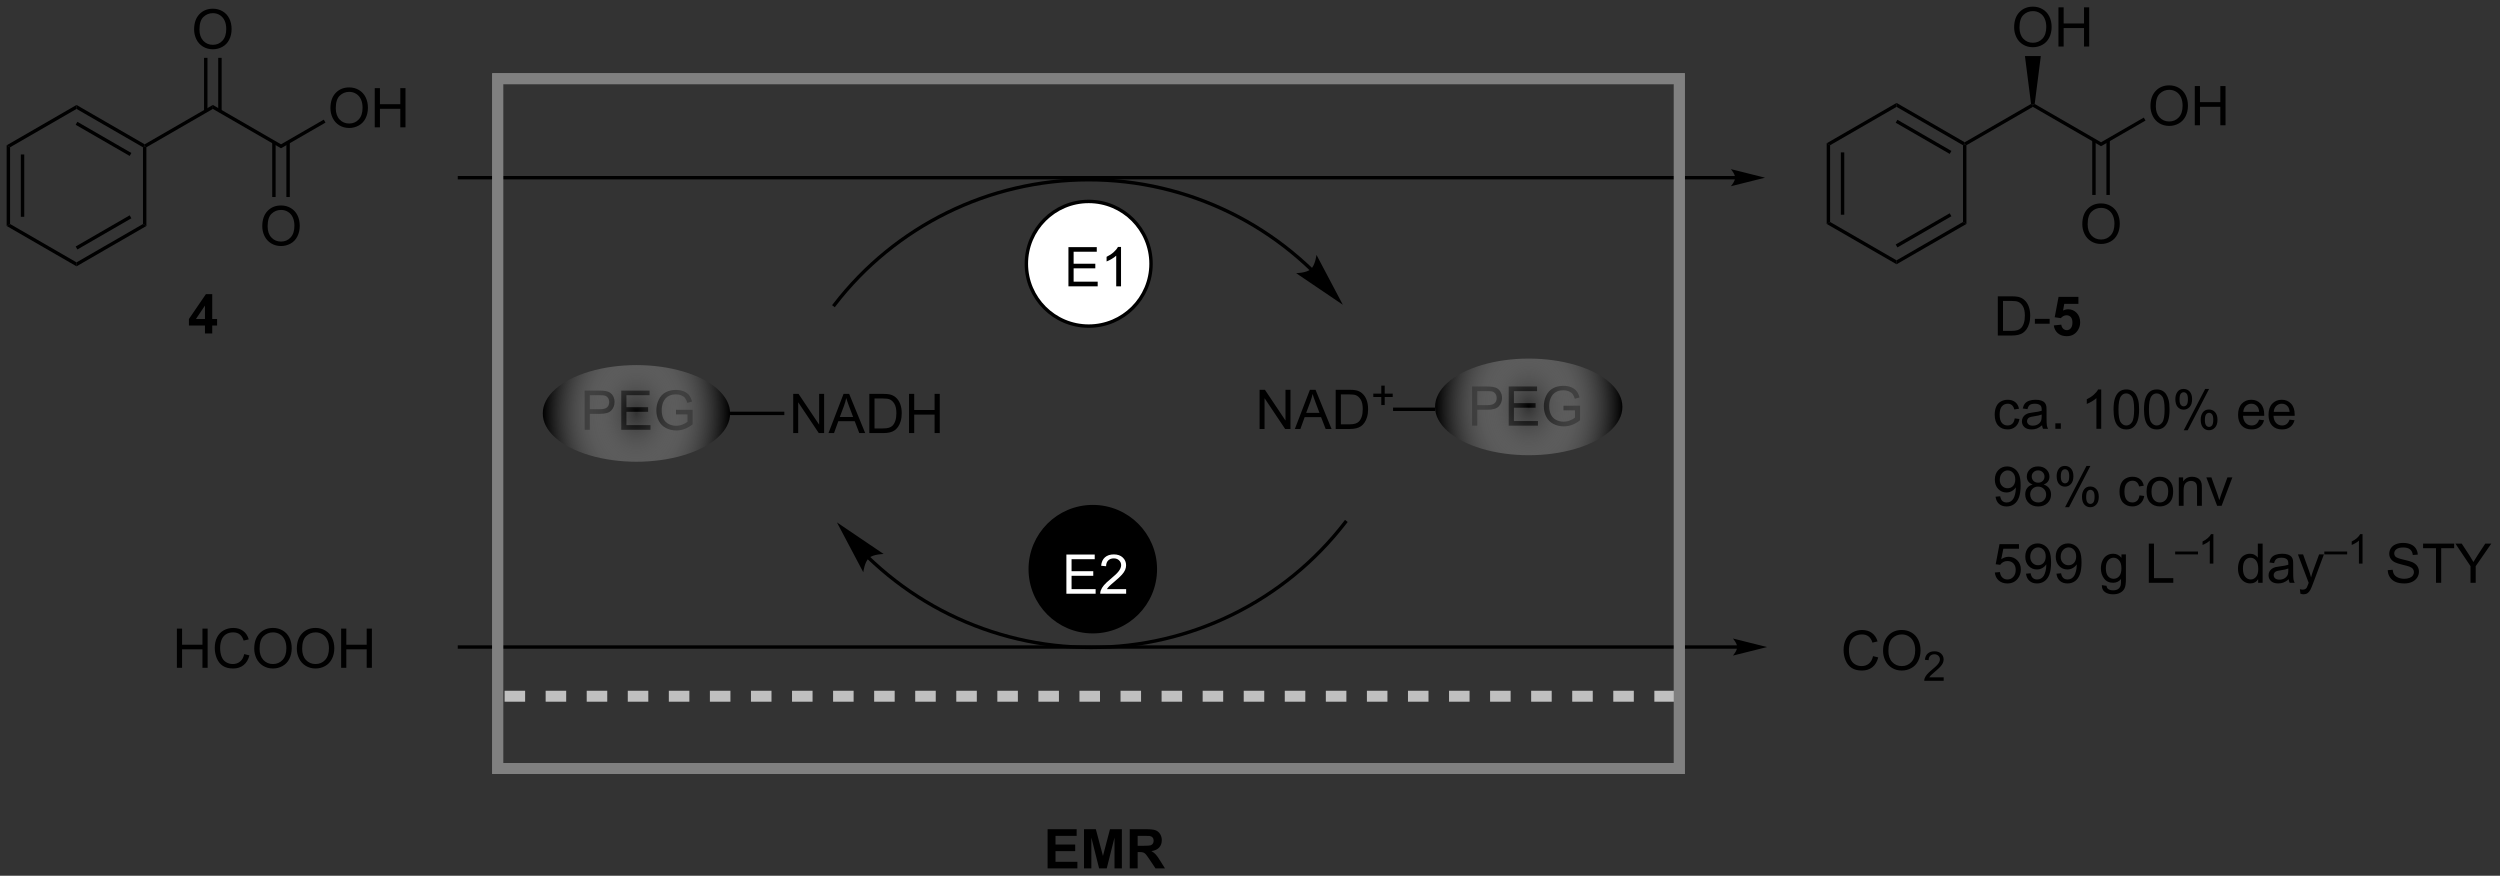 <?xml version="1.0" encoding="UTF-8"?>
<!DOCTYPE svg PUBLIC '-//W3C//DTD SVG 1.0//EN'
          'http://www.w3.org/TR/2001/REC-SVG-20010904/DTD/svg10.dtd'>
<svg stroke-dasharray="none" shape-rendering="auto" xmlns="http://www.w3.org/2000/svg" font-family="'Dialog'" text-rendering="auto" width="1002" fill-opacity="1" color-interpolation="auto" color-rendering="auto" preserveAspectRatio="xMidYMid meet" font-size="12px" viewBox="0 0 1002 351" fill="black" xmlns:xlink="http://www.w3.org/1999/xlink" stroke="black" image-rendering="auto" stroke-miterlimit="10" stroke-linecap="square" stroke-linejoin="miter" font-style="normal" stroke-width="1" height="351" stroke-dashoffset="0" font-weight="normal" stroke-opacity="1"
><rect x="0" y="0" width="1002" height="351" fill="#333333" stroke="none"/><!--Generated by the Batik Graphics2D SVG Generator--><defs id="genericDefs"
  /><g
  ><defs id="defs1"
    ><radialGradient transform="matrix(1.0 0.0 0.0 0.39 0.0 27.437)" gradientUnits="userSpaceOnUse" r="13.784" cx="137.608" id="gradient1" cy="45" color-interpolation="sRGB" fx="137.608" fy="45" spreadMethod="pad"
      ><stop stop-opacity="0" stop-color="rgb(255,255,255)" offset="0%"
        /><stop stop-color="black" offset="100%"
      /></radialGradient
      ><radialGradient transform="matrix(1.0 0.0 0.0 0.39 0.0 27.437)" gradientUnits="userSpaceOnUse" r="13.784" cx="137.608" id="gradient2" cy="45" color-interpolation="sRGB" fx="137.608" fy="45" spreadMethod="pad"
      ><stop stop-opacity="0" stop-color="rgb(255,255,255)" offset="0%"
        /><stop stop-color="black" offset="100%"
      /></radialGradient
      ><clipPath clipPathUnits="userSpaceOnUse" id="clipPath1"
      ><path d="M0.646 1.611 L376.083 1.611 L376.083 133.127 L0.646 133.127 L0.646 1.611 Z"
      /></clipPath
      ><clipPath clipPathUnits="userSpaceOnUse" id="clipPath2"
      ><path d="M28.158 36.612 L28.158 164.472 L393.157 164.472 L393.157 36.612 Z"
      /></clipPath
      ><clipPath clipPathUnits="userSpaceOnUse" id="clipPath3"
      ><path d="M0.646 1.611 L0.646 133.127 L376.083 133.127 L376.083 1.611 Z"
      /></clipPath
      ><clipPath clipPathUnits="userSpaceOnUse" id="clipPath4"
      ><path d="M-87.41 -0.503 L-87.41 97.35 L280.27 97.35 L280.27 -0.503 Z"
      /></clipPath
      ><clipPath clipPathUnits="userSpaceOnUse" id="clipPath5"
      ><path d="M43.931 -1.232 L43.931 96.621 L411.611 96.621 L411.611 -1.232 Z"
      /></clipPath
    ></defs
    ><g transform="scale(2.667,2.667) translate(-0.646,-1.611) matrix(1.029,0,0,1.029,-28.318,-36.048)"
    ><path d="M187.834 128.915 C182.786 128.915 178.694 124.823 178.694 119.775 C178.694 114.728 182.786 110.636 187.834 110.636 C192.882 110.636 196.974 114.728 196.974 119.775 C196.974 124.823 192.882 128.915 187.834 128.915" stroke="none" clip-path="url(#clipPath2)"
    /></g
    ><g stroke-width="0.5" transform="matrix(2.743,0,0,2.743,-77.236,-100.425)" stroke-linejoin="round" stroke-linecap="round"
    ><path fill="none" d="M187.834 128.915 C182.786 128.915 178.694 124.823 178.694 119.775 C178.694 114.728 182.786 110.636 187.834 110.636 C192.882 110.636 196.974 114.728 196.974 119.775 C196.974 124.823 192.882 128.915 187.834 128.915" clip-path="url(#clipPath2)"
    /></g
    ><g transform="matrix(2.743,0,0,2.743,-77.236,-100.425)"
    ><path d="M29.13 57.843 L29.63 58.131 L29.63 69.343 L29.13 69.631 ZM31.2 59.182 L31.2 68.292 L31.7 68.292 L31.7 59.182 Z" stroke="none" clip-path="url(#clipPath2)"
    /></g
    ><g transform="matrix(2.743,0,0,2.743,-77.236,-100.425)"
    ><path d="M29.13 69.631 L29.63 69.343 L39.34 74.948 L39.34 75.526 Z" stroke="none" clip-path="url(#clipPath2)"
    /></g
    ><g transform="matrix(2.743,0,0,2.743,-77.236,-100.425)"
    ><path d="M39.34 75.526 L39.34 74.948 L49.049 69.343 L49.549 69.631 ZM39.465 73.063 L47.354 68.508 L47.104 68.075 L39.215 72.63 Z" stroke="none" clip-path="url(#clipPath2)"
    /></g
    ><g transform="matrix(2.743,0,0,2.743,-77.236,-100.425)"
    ><path d="M49.549 69.631 L49.049 69.343 L49.049 58.131 L49.299 57.987 L49.549 58.131 Z" stroke="none" clip-path="url(#clipPath2)"
    /></g
    ><g transform="matrix(2.743,0,0,2.743,-77.236,-100.425)"
    ><path d="M49.299 57.698 L49.299 57.987 L49.049 58.131 L39.34 52.526 L39.34 51.948 ZM47.354 58.966 L39.465 54.411 L39.215 54.844 L47.104 59.399 Z" stroke="none" clip-path="url(#clipPath2)"
    /></g
    ><g transform="matrix(2.743,0,0,2.743,-77.236,-100.425)"
    ><path d="M39.34 51.948 L39.34 52.526 L29.63 58.131 L29.13 57.843 Z" stroke="none" clip-path="url(#clipPath2)"
    /></g
    ><g transform="matrix(2.743,0,0,2.743,-77.236,-100.425)"
    ><path d="M49.549 58.131 L49.299 57.987 L49.299 57.698 L59.258 51.948 L59.258 52.526 Z" stroke="none" clip-path="url(#clipPath2)"
    /></g
    ><g transform="matrix(2.743,0,0,2.743,-77.236,-100.425)"
    ><path d="M56.521 40.923 Q56.521 39.496 57.287 38.691 Q58.052 37.884 59.263 37.884 Q60.055 37.884 60.69 38.264 Q61.328 38.642 61.662 39.319 Q61.998 39.996 61.998 40.855 Q61.998 41.728 61.646 42.415 Q61.295 43.103 60.649 43.457 Q60.005 43.811 59.258 43.811 Q58.451 43.811 57.813 43.42 Q57.177 43.027 56.849 42.353 Q56.521 41.675 56.521 40.923 ZM57.302 40.933 Q57.302 41.97 57.857 42.566 Q58.414 43.16 59.255 43.16 Q60.11 43.16 60.662 42.558 Q61.216 41.957 61.216 40.853 Q61.216 40.152 60.98 39.631 Q60.742 39.11 60.287 38.824 Q59.834 38.535 59.266 38.535 Q58.461 38.535 57.88 39.09 Q57.302 39.642 57.302 40.933 Z" stroke="none" clip-path="url(#clipPath2)"
    /></g
    ><g transform="matrix(2.743,0,0,2.743,-77.236,-100.425)"
    ><path d="M60.543 52.834 L60.543 45.064 L60.043 45.064 L60.043 52.834 ZM58.473 52.834 L58.473 45.064 L57.973 45.064 L57.973 52.834 Z" stroke="none" clip-path="url(#clipPath2)"
    /></g
    ><g transform="matrix(2.743,0,0,2.743,-77.236,-100.425)"
    ><path d="M59.258 52.526 L59.258 51.948 L69.217 57.698 L69.217 58.276 Z" stroke="none" clip-path="url(#clipPath2)"
    /></g
    ><g transform="matrix(2.743,0,0,2.743,-77.236,-100.425)"
    ><path d="M66.48 69.673 Q66.48 68.246 67.246 67.441 Q68.012 66.634 69.223 66.634 Q70.014 66.634 70.65 67.014 Q71.288 67.392 71.621 68.069 Q71.957 68.746 71.957 69.605 Q71.957 70.478 71.605 71.165 Q71.254 71.853 70.608 72.207 Q69.965 72.561 69.217 72.561 Q68.41 72.561 67.772 72.17 Q67.137 71.777 66.808 71.103 Q66.48 70.425 66.48 69.673 ZM67.262 69.683 Q67.262 70.72 67.816 71.316 Q68.374 71.91 69.215 71.91 Q70.069 71.91 70.621 71.308 Q71.176 70.707 71.176 69.603 Q71.176 68.902 70.939 68.381 Q70.702 67.86 70.246 67.574 Q69.793 67.285 69.225 67.285 Q68.421 67.285 67.84 67.84 Q67.262 68.392 67.262 69.683 Z" stroke="none" clip-path="url(#clipPath2)"
    /></g
    ><g transform="matrix(2.743,0,0,2.743,-77.236,-100.425)"
    ><path d="M67.932 57.389 L67.932 65.398 L68.432 65.398 L68.432 57.389 ZM70.002 57.389 L70.002 65.398 L70.502 65.398 L70.502 57.389 Z" stroke="none" clip-path="url(#clipPath2)"
    /></g
    ><g transform="matrix(2.743,0,0,2.743,-77.236,-100.425)"
    ><path d="M76.44 52.423 Q76.44 50.996 77.205 50.191 Q77.971 49.384 79.182 49.384 Q79.974 49.384 80.609 49.764 Q81.247 50.142 81.58 50.819 Q81.916 51.496 81.916 52.355 Q81.916 53.228 81.565 53.915 Q81.213 54.603 80.567 54.957 Q79.924 55.311 79.177 55.311 Q78.369 55.311 77.731 54.92 Q77.096 54.527 76.768 53.853 Q76.44 53.175 76.44 52.423 ZM77.221 52.433 Q77.221 53.47 77.776 54.066 Q78.333 54.66 79.174 54.66 Q80.028 54.66 80.58 54.058 Q81.135 53.457 81.135 52.353 Q81.135 51.652 80.898 51.131 Q80.661 50.61 80.205 50.324 Q79.752 50.035 79.184 50.035 Q78.38 50.035 77.799 50.59 Q77.221 51.142 77.221 52.433 ZM82.915 55.212 L82.915 49.485 L83.673 49.485 L83.673 51.837 L86.649 51.837 L86.649 49.485 L87.407 49.485 L87.407 55.212 L86.649 55.212 L86.649 52.511 L83.673 52.511 L83.673 55.212 L82.915 55.212 Z" stroke="none" clip-path="url(#clipPath2)"
    /></g
    ><g transform="matrix(2.743,0,0,2.743,-77.236,-100.425)"
    ><path d="M69.217 58.276 L69.217 57.698 L75.465 54.092 L75.715 54.525 Z" stroke="none" clip-path="url(#clipPath2)"
    /></g
    ><g transform="matrix(2.743,0,0,2.743,-77.236,-100.425)"
    ><path d="M295.068 57.543 L295.568 57.832 L295.568 69.043 L295.068 69.332 ZM297.138 58.883 L297.138 67.992 L297.638 67.992 L297.638 58.883 Z" stroke="none" clip-path="url(#clipPath2)"
    /></g
    ><g transform="matrix(2.743,0,0,2.743,-77.236,-100.425)"
    ><path d="M295.068 69.332 L295.568 69.043 L305.277 74.649 L305.277 75.226 Z" stroke="none" clip-path="url(#clipPath2)"
    /></g
    ><g transform="matrix(2.743,0,0,2.743,-77.236,-100.425)"
    ><path d="M305.277 75.226 L305.277 74.649 L314.987 69.043 L315.487 69.332 ZM305.402 72.764 L313.292 68.209 L313.042 67.776 L305.152 72.331 Z" stroke="none" clip-path="url(#clipPath2)"
    /></g
    ><g transform="matrix(2.743,0,0,2.743,-77.236,-100.425)"
    ><path d="M315.487 69.332 L314.987 69.043 L314.987 57.832 L315.237 57.688 L315.487 57.832 Z" stroke="none" clip-path="url(#clipPath2)"
    /></g
    ><g transform="matrix(2.743,0,0,2.743,-77.236,-100.425)"
    ><path d="M315.237 57.399 L315.237 57.688 L314.987 57.832 L305.277 52.226 L305.277 51.649 ZM313.292 58.666 L305.402 54.111 L305.152 54.544 L313.042 59.099 Z" stroke="none" clip-path="url(#clipPath2)"
    /></g
    ><g transform="matrix(2.743,0,0,2.743,-77.236,-100.425)"
    ><path d="M305.277 51.649 L305.277 52.226 L295.568 57.832 L295.068 57.543 Z" stroke="none" clip-path="url(#clipPath2)"
    /></g
    ><g transform="matrix(2.743,0,0,2.743,-77.236,-100.425)"
    ><path d="M315.487 57.832 L315.237 57.688 L315.237 57.399 L324.929 51.803 L325.196 51.938 L325.196 52.226 Z" stroke="none" clip-path="url(#clipPath2)"
    /></g
    ><g transform="matrix(2.743,0,0,2.743,-77.236,-100.425)"
    ><path d="M322.459 40.623 Q322.459 39.196 323.224 38.392 Q323.99 37.584 325.201 37.584 Q325.993 37.584 326.628 37.965 Q327.266 38.342 327.599 39.019 Q327.935 39.696 327.935 40.556 Q327.935 41.428 327.584 42.116 Q327.232 42.803 326.587 43.157 Q325.943 43.511 325.196 43.511 Q324.389 43.511 323.751 43.121 Q323.115 42.728 322.787 42.053 Q322.459 41.376 322.459 40.623 ZM323.24 40.634 Q323.24 41.67 323.795 42.267 Q324.352 42.86 325.193 42.86 Q326.048 42.86 326.599 42.259 Q327.154 41.657 327.154 40.553 Q327.154 39.853 326.917 39.332 Q326.68 38.811 326.224 38.525 Q325.771 38.235 325.204 38.235 Q324.399 38.235 323.818 38.79 Q323.24 39.342 323.24 40.634 ZM328.934 43.413 L328.934 37.686 L329.692 37.686 L329.692 40.038 L332.668 40.038 L332.668 37.686 L333.426 37.686 L333.426 43.413 L332.668 43.413 L332.668 40.712 L329.692 40.712 L329.692 43.413 L328.934 43.413 Z" stroke="none" clip-path="url(#clipPath2)"
    /></g
    ><g transform="matrix(2.743,0,0,2.743,-77.236,-100.425)"
    ><path d="M325.463 51.803 L325.196 51.938 L324.929 51.803 L324.036 44.804 L326.356 44.804 Z" stroke="none" clip-path="url(#clipPath2)"
    /></g
    ><g transform="matrix(2.743,0,0,2.743,-77.236,-100.425)"
    ><path d="M325.196 52.226 L325.196 51.938 L325.463 51.803 L335.155 57.399 L335.155 57.976 Z" stroke="none" clip-path="url(#clipPath2)"
    /></g
    ><g transform="matrix(2.743,0,0,2.743,-77.236,-100.425)"
    ><path d="M332.418 69.373 Q332.418 67.946 333.184 67.142 Q333.95 66.334 335.16 66.334 Q335.952 66.334 336.587 66.715 Q337.226 67.092 337.559 67.769 Q337.895 68.446 337.895 69.306 Q337.895 70.178 337.543 70.866 Q337.192 71.553 336.546 71.907 Q335.903 72.261 335.155 72.261 Q334.348 72.261 333.71 71.871 Q333.075 71.478 332.746 70.803 Q332.418 70.126 332.418 69.373 ZM333.2 69.384 Q333.2 70.42 333.754 71.017 Q334.312 71.61 335.153 71.61 Q336.007 71.61 336.559 71.009 Q337.114 70.407 337.114 69.303 Q337.114 68.603 336.877 68.082 Q336.64 67.561 336.184 67.275 Q335.731 66.985 335.163 66.985 Q334.358 66.985 333.778 67.54 Q333.2 68.092 333.2 69.384 Z" stroke="none" clip-path="url(#clipPath2)"
    /></g
    ><g transform="matrix(2.743,0,0,2.743,-77.236,-100.425)"
    ><path d="M333.87 57.09 L333.87 65.098 L334.37 65.098 L334.37 57.09 ZM335.94 57.09 L335.94 65.098 L336.44 65.098 L336.44 57.09 Z" stroke="none" clip-path="url(#clipPath2)"
    /></g
    ><g transform="matrix(2.743,0,0,2.743,-77.236,-100.425)"
    ><path d="M342.377 52.123 Q342.377 50.696 343.143 49.892 Q343.909 49.084 345.12 49.084 Q345.911 49.084 346.547 49.465 Q347.185 49.842 347.518 50.519 Q347.854 51.196 347.854 52.056 Q347.854 52.928 347.502 53.616 Q347.151 54.303 346.505 54.657 Q345.862 55.011 345.115 55.011 Q344.307 55.011 343.669 54.621 Q343.034 54.228 342.706 53.553 Q342.377 52.876 342.377 52.123 ZM343.159 52.134 Q343.159 53.17 343.714 53.767 Q344.271 54.36 345.112 54.36 Q345.966 54.36 346.518 53.759 Q347.073 53.157 347.073 52.053 Q347.073 51.353 346.836 50.832 Q346.599 50.311 346.143 50.025 Q345.69 49.735 345.122 49.735 Q344.318 49.735 343.737 50.29 Q343.159 50.842 343.159 52.134 ZM348.853 54.913 L348.853 49.186 L349.611 49.186 L349.611 51.538 L352.587 51.538 L352.587 49.186 L353.345 49.186 L353.345 54.913 L352.587 54.913 L352.587 52.212 L349.611 52.212 L349.611 54.913 L348.853 54.913 Z" stroke="none" clip-path="url(#clipPath2)"
    /></g
    ><g transform="matrix(2.743,0,0,2.743,-77.236,-100.425)"
    ><path d="M335.155 57.976 L335.155 57.399 L341.402 53.792 L341.652 54.225 Z" stroke="none" clip-path="url(#clipPath2)"
    /></g
    ><g transform="matrix(2.743,0,0,2.743,-77.236,-100.425)"
    ><path d="M281.688 62.325 L95.295 62.325 L95.045 62.325 L95.045 62.825 L95.295 62.825 L281.688 62.825 L281.938 62.825 L281.938 62.325 L281.688 62.325 ZM286.063 62.575 L281.063 61.325 C281.063 61.325 281.688 62.028 281.688 62.575 C281.688 63.122 281.063 63.825 281.063 63.825 Z" stroke="none" clip-path="url(#clipPath2)"
    /></g
    ><g transform="matrix(2.743,0,0,2.743,-77.236,-100.425)"
    ><path d="M113.581 99.411 L113.581 93.684 L115.743 93.684 Q116.313 93.684 116.613 93.739 Q117.034 93.809 117.318 94.007 Q117.605 94.203 117.779 94.559 Q117.954 94.913 117.954 95.341 Q117.954 96.07 117.488 96.578 Q117.024 97.083 115.808 97.083 L114.339 97.083 L114.339 99.411 L113.581 99.411 ZM114.339 96.406 L115.821 96.406 Q116.555 96.406 116.863 96.132 Q117.172 95.859 117.172 95.364 Q117.172 95.005 116.99 94.749 Q116.808 94.492 116.511 94.411 Q116.321 94.359 115.805 94.359 L114.339 94.359 L114.339 96.406 ZM118.933 99.411 L118.933 93.684 L123.074 93.684 L123.074 94.359 L119.691 94.359 L119.691 96.114 L122.86 96.114 L122.86 96.786 L119.691 96.786 L119.691 98.734 L123.206 98.734 L123.206 99.411 L118.933 99.411 ZM126.933 97.163 L126.933 96.492 L129.36 96.489 L129.36 98.614 Q128.8 99.059 128.206 99.286 Q127.613 99.51 126.988 99.51 Q126.144 99.51 125.454 99.148 Q124.766 98.786 124.415 98.104 Q124.063 97.419 124.063 96.575 Q124.063 95.739 124.412 95.015 Q124.761 94.288 125.417 93.937 Q126.074 93.585 126.93 93.585 Q127.55 93.585 128.053 93.788 Q128.555 93.989 128.839 94.348 Q129.126 94.708 129.274 95.286 L128.589 95.473 Q128.462 95.036 128.269 94.786 Q128.079 94.536 127.722 94.385 Q127.368 94.234 126.933 94.234 Q126.415 94.234 126.034 94.393 Q125.657 94.552 125.422 94.809 Q125.191 95.067 125.063 95.374 Q124.844 95.906 124.844 96.528 Q124.844 97.294 125.107 97.809 Q125.371 98.325 125.873 98.575 Q126.378 98.825 126.946 98.825 Q127.438 98.825 127.907 98.635 Q128.376 98.445 128.618 98.231 L128.618 97.163 L126.933 97.163 Z" stroke="none" clip-path="url(#clipPath2)"
    /></g
    ><g transform="matrix(2.743,0,0,2.743,-77.236,-100.425)"
    ><path d="M144.061 99.89 L144.061 94.163 L144.839 94.163 L147.847 98.658 L147.847 94.163 L148.574 94.163 L148.574 99.89 L147.795 99.89 L144.787 95.39 L144.787 99.89 L144.061 99.89 ZM149.215 99.89 L151.416 94.163 L152.234 94.163 L154.577 99.89 L153.713 99.89 L153.046 98.156 L150.65 98.156 L150.023 99.89 L149.215 99.89 ZM150.869 97.538 L152.812 97.538 L152.213 95.953 Q151.94 95.229 151.807 94.765 Q151.697 95.315 151.499 95.859 L150.869 97.538 ZM155.182 99.89 L155.182 94.163 L157.156 94.163 Q157.822 94.163 158.174 94.244 Q158.666 94.359 159.015 94.656 Q159.468 95.038 159.692 95.635 Q159.916 96.229 159.916 96.994 Q159.916 97.648 159.762 98.153 Q159.611 98.656 159.372 98.987 Q159.135 99.315 158.851 99.505 Q158.57 99.695 158.169 99.794 Q157.768 99.89 157.249 99.89 L155.182 99.89 ZM155.94 99.213 L157.163 99.213 Q157.728 99.213 158.052 99.109 Q158.374 99.002 158.565 98.812 Q158.835 98.541 158.984 98.088 Q159.135 97.632 159.135 96.984 Q159.135 96.085 158.84 95.604 Q158.546 95.119 158.124 94.955 Q157.82 94.838 157.143 94.838 L155.94 94.838 L155.94 99.213 ZM160.982 99.89 L160.982 94.163 L161.74 94.163 L161.74 96.515 L164.717 96.515 L164.717 94.163 L165.475 94.163 L165.475 99.89 L164.717 99.89 L164.717 97.19 L161.74 97.19 L161.74 99.89 L160.982 99.89 Z" stroke="none" clip-path="url(#clipPath2)"
    /></g
    ><g transform="matrix(2.743,0,0,2.743,-77.236,-100.425)"
    ><path d="M134.826 97.265 L134.826 96.765 L142.761 96.765 L142.761 97.265 Z" stroke="none" clip-path="url(#clipPath2)"
    /></g
    ><g transform="matrix(2.743,0,0,2.743,-77.236,-100.425)"
    ><path d="M243.256 98.812 L243.256 93.085 L245.417 93.085 Q245.988 93.085 246.287 93.14 Q246.709 93.21 246.993 93.408 Q247.279 93.604 247.454 93.96 Q247.628 94.315 247.628 94.742 Q247.628 95.471 247.162 95.979 Q246.699 96.484 245.482 96.484 L244.014 96.484 L244.014 98.812 L243.256 98.812 ZM244.014 95.807 L245.496 95.807 Q246.23 95.807 246.537 95.533 Q246.847 95.26 246.847 94.765 Q246.847 94.406 246.665 94.15 Q246.482 93.893 246.186 93.812 Q245.996 93.76 245.48 93.76 L244.014 93.76 L244.014 95.807 ZM248.607 98.812 L248.607 93.085 L252.748 93.085 L252.748 93.76 L249.365 93.76 L249.365 95.515 L252.535 95.515 L252.535 96.187 L249.365 96.187 L249.365 98.135 L252.881 98.135 L252.881 98.812 L248.607 98.812 ZM256.608 96.565 L256.608 95.893 L259.035 95.89 L259.035 98.015 Q258.475 98.46 257.881 98.687 Q257.287 98.911 256.662 98.911 Q255.819 98.911 255.128 98.549 Q254.441 98.187 254.089 97.505 Q253.738 96.82 253.738 95.976 Q253.738 95.14 254.087 94.416 Q254.436 93.69 255.092 93.338 Q255.748 92.987 256.605 92.987 Q257.225 92.987 257.727 93.19 Q258.23 93.39 258.514 93.749 Q258.8 94.109 258.949 94.687 L258.264 94.874 Q258.136 94.437 257.943 94.187 Q257.753 93.937 257.397 93.786 Q257.042 93.635 256.608 93.635 Q256.089 93.635 255.709 93.794 Q255.332 93.953 255.097 94.21 Q254.865 94.468 254.738 94.775 Q254.519 95.307 254.519 95.929 Q254.519 96.695 254.782 97.21 Q255.045 97.726 255.548 97.976 Q256.053 98.226 256.621 98.226 Q257.113 98.226 257.582 98.036 Q258.05 97.846 258.292 97.632 L258.292 96.565 L256.608 96.565 Z" stroke="none" clip-path="url(#clipPath2)"
    /></g
    ><g transform="matrix(2.743,0,0,2.743,-77.236,-100.425)"
    ><path d="M219.873 75.754 L219.869 75.751 L219.862 75.743 C219.841 75.724 219.821 75.704 219.801 75.685 C219.719 75.607 219.638 75.53 219.556 75.453 C219.392 75.298 219.227 75.145 219.061 74.993 C218.398 74.386 217.72 73.799 217.025 73.233 C214.248 70.968 211.231 69.034 208.034 67.462 C201.641 64.318 194.537 62.623 187.226 62.624 C179.915 62.626 172.811 64.324 166.419 67.471 C160.028 70.617 154.35 75.212 149.89 81.005 L149.738 81.203 L150.134 81.508 L150.286 81.31 C154.699 75.578 160.317 71.032 166.64 67.919 C172.963 64.806 179.991 63.126 187.226 63.124 C194.46 63.123 201.489 64.801 207.813 67.911 C210.975 69.466 213.962 71.38 216.709 73.621 C217.396 74.181 218.068 74.762 218.724 75.362 C218.888 75.513 219.051 75.664 219.213 75.816 C219.294 75.893 219.375 75.969 219.455 76.046 C219.475 76.066 219.495 76.085 219.515 76.104 L219.522 76.111 L219.526 76.115 L219.707 76.288 L220.053 75.927 L219.872 75.754 ZM224.37 81.143 L220.518 73.852 C220.518 73.852 220.348 75.347 219.697 75.931 C219.046 76.516 217.54 76.522 217.54 76.522 Z" stroke="none" clip-path="url(#clipPath2)"
    /></g
    ><g transform="matrix(2.743,0,0,2.743,-77.236,-100.425)"
    ><path d="M154.945 118.33 L154.949 118.334 L154.956 118.341 C154.977 118.361 154.997 118.38 155.017 118.4 C155.099 118.477 155.18 118.555 155.262 118.632 C155.426 118.786 155.591 118.939 155.756 119.091 C156.42 119.698 157.098 120.285 157.793 120.851 C160.57 123.116 163.587 125.05 166.784 126.622 C173.177 129.766 180.281 131.462 187.592 131.46 C194.903 131.459 202.007 129.761 208.399 126.614 C214.79 123.467 220.468 118.873 224.928 113.079 L225.08 112.882 L224.684 112.576 L224.532 112.774 C220.119 118.507 214.501 123.052 208.178 126.165 C201.855 129.278 194.827 130.959 187.592 130.96 C180.358 130.961 173.329 129.284 167.005 126.174 C163.843 124.618 160.856 122.705 158.109 120.464 C157.422 119.904 156.75 119.323 156.094 118.722 C155.93 118.572 155.767 118.421 155.605 118.268 C155.524 118.192 155.443 118.115 155.363 118.038 C155.343 118.019 155.322 117.999 155.303 117.98 L155.295 117.973 L155.291 117.969 L155.11 117.796 L154.764 118.157 L154.945 118.331 ZM150.447 112.941 L154.3 120.232 C154.3 120.232 154.47 118.737 155.121 118.153 C155.773 117.568 157.278 117.562 157.278 117.562 Z" stroke="none" clip-path="url(#clipPath2)"
    /></g
    ><g transform="matrix(2.743,0,0,2.743,-77.236,-100.425)"
    ><path d="M281.988 130.906 L95.295 130.906 L95.045 130.906 L95.045 131.406 L95.295 131.406 L281.988 131.406 L282.238 131.406 L282.238 130.906 L281.988 130.906 ZM286.363 131.156 L281.363 129.906 C281.363 129.906 281.988 130.609 281.988 131.156 C281.988 131.703 281.363 132.406 281.363 132.406 Z" stroke="none" clip-path="url(#clipPath2)"
    /></g
    ><g transform="matrix(2.743,0,0,2.743,-77.236,-100.425)"
    ><path d="M54.003 134.191 L54.003 128.464 L54.761 128.464 L54.761 130.816 L57.738 130.816 L57.738 128.464 L58.496 128.464 L58.496 134.191 L57.738 134.191 L57.738 131.49 L54.761 131.49 L54.761 134.191 L54.003 134.191 ZM63.843 132.183 L64.601 132.373 Q64.364 133.308 63.744 133.8 Q63.124 134.29 62.231 134.29 Q61.304 134.29 60.724 133.912 Q60.145 133.534 59.841 132.821 Q59.539 132.105 59.539 131.284 Q59.539 130.388 59.88 129.725 Q60.224 129.058 60.854 128.711 Q61.484 128.365 62.242 128.365 Q63.101 128.365 63.687 128.803 Q64.273 129.24 64.505 130.034 L63.757 130.209 Q63.559 129.584 63.179 129.3 Q62.802 129.013 62.226 129.013 Q61.567 129.013 61.122 129.331 Q60.679 129.646 60.499 130.18 Q60.32 130.714 60.32 131.279 Q60.32 132.011 60.533 132.555 Q60.747 133.1 61.195 133.37 Q61.645 133.638 62.169 133.638 Q62.804 133.638 63.244 133.271 Q63.687 132.904 63.843 132.183 ZM65.305 131.401 Q65.305 129.975 66.071 129.17 Q66.837 128.363 68.048 128.363 Q68.839 128.363 69.475 128.743 Q70.113 129.12 70.446 129.797 Q70.782 130.475 70.782 131.334 Q70.782 132.206 70.43 132.894 Q70.079 133.581 69.433 133.935 Q68.79 134.29 68.043 134.29 Q67.235 134.29 66.597 133.899 Q65.962 133.506 65.634 132.831 Q65.305 132.154 65.305 131.401 ZM66.087 131.412 Q66.087 132.448 66.641 133.045 Q67.199 133.638 68.04 133.638 Q68.894 133.638 69.446 133.037 Q70.001 132.435 70.001 131.331 Q70.001 130.631 69.764 130.11 Q69.527 129.589 69.071 129.303 Q68.618 129.013 68.05 129.013 Q67.246 129.013 66.665 129.568 Q66.087 130.12 66.087 131.412 ZM71.528 131.401 Q71.528 129.975 72.294 129.17 Q73.059 128.363 74.27 128.363 Q75.062 128.363 75.697 128.743 Q76.335 129.12 76.669 129.797 Q77.005 130.475 77.005 131.334 Q77.005 132.206 76.653 132.894 Q76.302 133.581 75.656 133.935 Q75.013 134.29 74.265 134.29 Q73.458 134.29 72.82 133.899 Q72.184 133.506 71.856 132.831 Q71.528 132.154 71.528 131.401 ZM72.309 131.412 Q72.309 132.448 72.864 133.045 Q73.421 133.638 74.263 133.638 Q75.117 133.638 75.669 133.037 Q76.224 132.435 76.224 131.331 Q76.224 130.631 75.987 130.11 Q75.749 129.589 75.294 129.303 Q74.841 129.013 74.273 129.013 Q73.468 129.013 72.888 129.568 Q72.309 130.12 72.309 131.412 ZM78.003 134.191 L78.003 128.464 L78.761 128.464 L78.761 130.816 L81.738 130.816 L81.738 128.464 L82.496 128.464 L82.496 134.191 L81.738 134.191 L81.738 131.49 L78.761 131.49 L78.761 134.191 L78.003 134.191 Z" stroke="none" clip-path="url(#clipPath2)"
    /></g
    ><g transform="matrix(2.743,0,0,2.743,-77.236,-100.425)"
    ><path d="M301.842 132.482 L302.6 132.672 Q302.363 133.607 301.743 134.1 Q301.123 134.589 300.23 134.589 Q299.303 134.589 298.722 134.212 Q298.144 133.834 297.84 133.12 Q297.538 132.404 297.538 131.584 Q297.538 130.688 297.879 130.024 Q298.222 129.357 298.853 129.011 Q299.483 128.665 300.241 128.665 Q301.1 128.665 301.686 129.102 Q302.272 129.54 302.504 130.334 L301.756 130.508 Q301.558 129.883 301.178 129.6 Q300.801 129.313 300.225 129.313 Q299.566 129.313 299.121 129.631 Q298.678 129.946 298.498 130.48 Q298.319 131.013 298.319 131.579 Q298.319 132.31 298.532 132.855 Q298.746 133.399 299.194 133.67 Q299.644 133.938 300.168 133.938 Q300.803 133.938 301.243 133.571 Q301.686 133.204 301.842 132.482 ZM303.305 131.701 Q303.305 130.274 304.07 129.469 Q304.836 128.662 306.047 128.662 Q306.838 128.662 307.474 129.042 Q308.112 129.42 308.445 130.097 Q308.781 130.774 308.781 131.633 Q308.781 132.506 308.43 133.193 Q308.078 133.881 307.432 134.235 Q306.789 134.589 306.041 134.589 Q305.234 134.589 304.596 134.198 Q303.961 133.805 303.633 133.131 Q303.305 132.454 303.305 131.701 ZM304.086 131.712 Q304.086 132.748 304.64 133.344 Q305.198 133.938 306.039 133.938 Q306.893 133.938 307.445 133.337 Q308 132.735 308 131.631 Q308 130.93 307.763 130.409 Q307.526 129.888 307.07 129.602 Q306.617 129.313 306.049 129.313 Q305.245 129.313 304.664 129.868 Q304.086 130.42 304.086 131.712 Z" stroke="none" clip-path="url(#clipPath2)"
    /></g
    ><g transform="matrix(2.743,0,0,2.743,-77.236,-100.425)"
    ><path d="M312.161 135.582 L312.161 136.09 L309.321 136.09 Q309.315 135.899 309.383 135.723 Q309.491 135.434 309.729 135.153 Q309.969 134.871 310.42 134.502 Q311.12 133.928 311.366 133.592 Q311.612 133.256 311.612 132.957 Q311.612 132.645 311.387 132.43 Q311.164 132.213 310.803 132.213 Q310.422 132.213 310.194 132.442 Q309.965 132.67 309.963 133.075 L309.42 133.02 Q309.477 132.412 309.84 132.096 Q310.204 131.778 310.815 131.778 Q311.434 131.778 311.793 132.121 Q312.155 132.463 312.155 132.969 Q312.155 133.227 312.049 133.477 Q311.944 133.725 311.698 134 Q311.454 134.276 310.885 134.756 Q310.411 135.155 310.276 135.297 Q310.141 135.44 310.053 135.582 L312.161 135.582 Z" stroke="none" clip-path="url(#clipPath2)"
    /></g
    ><g fill="white" transform="matrix(2.743,0,0,2.743,-77.236,-100.425)" stroke="white"
    ><path d="M187.235 84.261 C182.205 84.261 178.127 80.183 178.127 75.153 C178.127 70.123 182.205 66.045 187.235 66.045 C192.265 66.045 196.343 70.123 196.343 75.153 C196.343 80.183 192.265 84.261 187.235 84.261" stroke="none" clip-path="url(#clipPath2)"
    /></g
    ><g stroke-width="0.5" transform="matrix(2.743,0,0,2.743,-77.236,-100.425)" stroke-linejoin="round" stroke-linecap="round"
    ><path fill="none" d="M187.235 84.261 C182.205 84.261 178.127 80.183 178.127 75.153 C178.127 70.123 182.205 66.045 187.235 66.045 C192.265 66.045 196.343 70.123 196.343 75.153 C196.343 80.183 192.265 84.261 187.235 84.261" clip-path="url(#clipPath2)"
    /></g
    ><g transform="matrix(2.743,0,0,2.743,-77.236,-100.425)"
    ><path d="M184.274 78.447 L184.274 72.721 L188.415 72.721 L188.415 73.395 L185.032 73.395 L185.032 75.15 L188.201 75.15 L188.201 75.822 L185.032 75.822 L185.032 77.77 L188.548 77.77 L188.548 78.447 L184.274 78.447 ZM191.959 78.447 L191.256 78.447 L191.256 73.966 Q191.001 74.208 190.589 74.45 Q190.178 74.692 189.85 74.815 L189.85 74.135 Q190.438 73.856 190.878 73.463 Q191.321 73.067 191.506 72.697 L191.959 72.697 L191.959 78.447 Z" stroke="none" clip-path="url(#clipPath2)"
    /></g
    ><g fill="white" transform="matrix(2.743,0,0,2.743,-77.236,-100.425)" stroke="white"
    ><path d="M183.975 123.369 L183.975 117.643 L188.115 117.643 L188.115 118.317 L184.732 118.317 L184.732 120.072 L187.902 120.072 L187.902 120.744 L184.732 120.744 L184.732 122.692 L188.248 122.692 L188.248 123.369 L183.975 123.369 ZM192.707 122.692 L192.707 123.369 L188.92 123.369 Q188.912 123.114 189.003 122.88 Q189.147 122.494 189.464 122.119 Q189.785 121.744 190.386 121.252 Q191.319 120.487 191.647 120.039 Q191.975 119.591 191.975 119.192 Q191.975 118.776 191.675 118.489 Q191.378 118.2 190.897 118.2 Q190.389 118.2 190.084 118.505 Q189.779 118.809 189.777 119.349 L189.053 119.276 Q189.128 118.466 189.613 118.044 Q190.097 117.619 190.912 117.619 Q191.738 117.619 192.217 118.078 Q192.699 118.533 192.699 119.208 Q192.699 119.552 192.558 119.885 Q192.417 120.216 192.089 120.583 Q191.764 120.95 191.006 121.591 Q190.373 122.122 190.194 122.312 Q190.014 122.502 189.897 122.692 L192.707 122.692 Z" stroke="none" clip-path="url(#clipPath2)"
    /></g
    ><g transform="matrix(2.743,0,0,2.743,-77.236,-100.425)"
    ><path d="M212.205 99.291 L212.205 93.564 L212.983 93.564 L215.991 98.059 L215.991 93.564 L216.718 93.564 L216.718 99.291 L215.939 99.291 L212.931 94.791 L212.931 99.291 L212.205 99.291 ZM217.359 99.291 L219.56 93.564 L220.378 93.564 L222.721 99.291 L221.857 99.291 L221.19 97.557 L218.794 97.557 L218.167 99.291 L217.359 99.291 ZM219.013 96.939 L220.956 96.939 L220.357 95.354 Q220.083 94.63 219.951 94.166 Q219.841 94.716 219.643 95.26 L219.013 96.939 ZM223.326 99.291 L223.326 93.564 L225.3 93.564 Q225.966 93.564 226.318 93.645 Q226.81 93.76 227.159 94.057 Q227.612 94.439 227.836 95.036 Q228.06 95.63 228.06 96.395 Q228.06 97.049 227.906 97.554 Q227.755 98.057 227.516 98.388 Q227.279 98.716 226.995 98.906 Q226.714 99.096 226.313 99.195 Q225.912 99.291 225.393 99.291 L223.326 99.291 ZM224.083 98.614 L225.307 98.614 Q225.873 98.614 226.196 98.51 Q226.518 98.403 226.708 98.213 Q226.979 97.942 227.128 97.489 Q227.279 97.033 227.279 96.385 Q227.279 95.486 226.984 95.005 Q226.69 94.52 226.268 94.356 Q225.964 94.239 225.287 94.239 L224.083 94.239 L224.083 98.614 Z" stroke="none" clip-path="url(#clipPath2)"
    /></g
    ><g transform="matrix(2.743,0,0,2.743,-77.236,-100.425)"
    ><path d="M229.99 95.796 L229.99 94.618 L228.82 94.618 L228.82 94.126 L229.99 94.126 L229.99 92.958 L230.488 92.958 L230.488 94.126 L231.656 94.126 L231.656 94.618 L230.488 94.618 L230.488 95.796 L229.99 95.796 Z" stroke="none" clip-path="url(#clipPath2)"
    /></g
    ><g transform="matrix(2.743,0,0,2.743,-77.236,-100.425)"
    ><path d="M237.847 96.166 L237.847 96.666 L231.708 96.666 L231.708 96.166 Z" stroke="none" clip-path="url(#clipPath2)"
    /></g
    ><g fill="silver" transform="matrix(2.743,0,0,2.743,-77.236,-100.425)" stroke="silver"
    ><path d="M266.886 137.543 L263.886 137.543 L263.886 139.143 L266.886 139.143 L266.886 137.543 ZM260.886 137.543 L257.886 137.543 L257.886 139.143 L260.886 139.143 L260.886 137.543 ZM254.886 137.543 L251.886 137.543 L251.886 139.143 L254.886 139.143 L254.886 137.543 ZM248.886 137.543 L245.886 137.543 L245.886 139.143 L248.886 139.143 L248.886 137.543 ZM242.886 137.543 L239.886 137.543 L239.886 139.143 L242.886 139.143 L242.886 137.543 ZM236.886 137.543 L233.886 137.543 L233.886 139.143 L236.886 139.143 L236.886 137.543 ZM230.886 137.543 L227.886 137.543 L227.886 139.143 L230.886 139.143 L230.886 137.543 ZM224.886 137.543 L221.886 137.543 L221.886 139.143 L224.886 139.143 L224.886 137.543 ZM218.886 137.543 L215.886 137.543 L215.886 139.143 L218.886 139.143 L218.886 137.543 ZM212.886 137.543 L209.886 137.543 L209.886 139.143 L212.886 139.143 L212.886 137.543 ZM206.886 137.543 L203.886 137.543 L203.886 139.143 L206.886 139.143 L206.886 137.543 ZM200.886 137.543 L197.886 137.543 L197.886 139.143 L200.886 139.143 L200.886 137.543 ZM194.886 137.543 L191.886 137.543 L191.886 139.143 L194.886 139.143 L194.886 137.543 ZM188.886 137.543 L185.886 137.543 L185.886 139.143 L188.886 139.143 L188.886 137.543 ZM182.886 137.543 L179.886 137.543 L179.886 139.143 L182.886 139.143 L182.886 137.543 ZM176.886 137.543 L173.886 137.543 L173.886 139.143 L176.886 139.143 L176.886 137.543 ZM170.886 137.543 L167.886 137.543 L167.886 139.143 L170.886 139.143 L170.886 137.543 ZM164.886 137.543 L161.886 137.543 L161.886 139.143 L164.886 139.143 L164.886 137.543 ZM158.886 137.543 L155.886 137.543 L155.886 139.143 L158.886 139.143 L158.886 137.543 ZM152.886 137.543 L149.886 137.543 L149.886 139.143 L152.886 139.143 L152.886 137.543 ZM146.886 137.543 L143.886 137.543 L143.886 139.143 L146.886 139.143 L146.886 137.543 ZM140.886 137.543 L137.886 137.543 L137.886 139.143 L140.886 139.143 L140.886 137.543 ZM134.886 137.543 L131.886 137.543 L131.886 139.143 L134.886 139.143 L134.886 137.543 ZM128.886 137.543 L125.886 137.543 L125.886 139.143 L128.886 139.143 L128.886 137.543 ZM122.886 137.543 L119.886 137.543 L119.886 139.143 L122.886 139.143 L122.886 137.543 ZM116.886 137.543 L113.886 137.543 L113.886 139.143 L116.886 139.143 L116.886 137.543 ZM110.886 137.543 L107.886 137.543 L107.886 139.143 L110.886 139.143 L110.886 137.543 ZM104.886 137.543 L101.886 137.543 L101.886 139.143 L104.886 139.143 L104.886 137.543 ZM272.886 137.543 L269.886 137.543 L269.886 139.143 L272.886 139.143 L272.886 137.543 Z" stroke="none" clip-path="url(#clipPath2)"
    /></g
    ><g transform="matrix(2.743,0,0,2.743,-77.236,-100.425)"
    ><path d="M322.54 97.744 L323.233 97.835 Q323.118 98.549 322.652 98.955 Q322.186 99.359 321.506 99.359 Q320.654 99.359 320.136 98.802 Q319.618 98.244 319.618 97.205 Q319.618 96.533 319.839 96.031 Q320.063 95.525 320.519 95.275 Q320.975 95.023 321.509 95.023 Q322.186 95.023 322.615 95.364 Q323.045 95.705 323.165 96.335 L322.483 96.44 Q322.384 96.023 322.136 95.812 Q321.889 95.601 321.537 95.601 Q321.006 95.601 320.673 95.981 Q320.342 96.362 320.342 97.187 Q320.342 98.023 320.662 98.403 Q320.983 98.781 321.498 98.781 Q321.912 98.781 322.188 98.528 Q322.467 98.273 322.54 97.744 ZM326.54 98.752 Q326.149 99.085 325.787 99.223 Q325.428 99.359 325.014 99.359 Q324.329 99.359 323.962 99.025 Q323.595 98.69 323.595 98.171 Q323.595 97.867 323.733 97.614 Q323.873 97.362 324.097 97.21 Q324.321 97.057 324.602 96.979 Q324.811 96.924 325.227 96.874 Q326.079 96.773 326.483 96.632 Q326.485 96.487 326.485 96.447 Q326.485 96.018 326.287 95.843 Q326.016 95.604 325.485 95.604 Q324.99 95.604 324.753 95.778 Q324.516 95.953 324.404 96.393 L323.717 96.299 Q323.811 95.859 324.024 95.588 Q324.24 95.315 324.647 95.169 Q325.053 95.023 325.587 95.023 Q326.118 95.023 326.449 95.148 Q326.782 95.273 326.938 95.463 Q327.095 95.65 327.157 95.94 Q327.193 96.119 327.193 96.588 L327.193 97.525 Q327.193 98.507 327.238 98.768 Q327.282 99.025 327.415 99.265 L326.68 99.265 Q326.571 99.046 326.54 98.752 ZM326.483 97.182 Q326.1 97.338 325.334 97.447 Q324.899 97.51 324.72 97.588 Q324.54 97.666 324.441 97.817 Q324.345 97.968 324.345 98.15 Q324.345 98.432 324.558 98.619 Q324.772 98.807 325.18 98.807 Q325.587 98.807 325.902 98.63 Q326.22 98.453 326.368 98.143 Q326.483 97.906 326.483 97.44 L326.483 97.182 ZM328.481 99.265 L328.481 98.463 L329.283 98.463 L329.283 99.265 L328.481 99.265 ZM335.182 99.265 L334.479 99.265 L334.479 94.783 Q334.224 95.025 333.812 95.268 Q333.401 95.51 333.072 95.632 L333.072 94.953 Q333.661 94.674 334.101 94.281 Q334.544 93.885 334.729 93.515 L335.182 93.515 L335.182 99.265 ZM336.983 96.44 Q336.983 95.424 337.191 94.807 Q337.399 94.187 337.811 93.851 Q338.225 93.515 338.85 93.515 Q339.311 93.515 339.657 93.7 Q340.006 93.885 340.233 94.237 Q340.459 94.585 340.587 95.088 Q340.717 95.588 340.717 96.44 Q340.717 97.447 340.509 98.067 Q340.303 98.687 339.889 99.025 Q339.477 99.364 338.85 99.364 Q338.022 99.364 337.548 98.768 Q336.983 98.054 336.983 96.44 ZM337.704 96.44 Q337.704 97.851 338.035 98.317 Q338.365 98.783 338.85 98.783 Q339.334 98.783 339.662 98.315 Q339.993 97.846 339.993 96.44 Q339.993 95.025 339.662 94.562 Q339.334 94.096 338.842 94.096 Q338.358 94.096 338.068 94.507 Q337.704 95.031 337.704 96.44 ZM341.432 96.44 Q341.432 95.424 341.64 94.807 Q341.849 94.187 342.26 93.851 Q342.674 93.515 343.299 93.515 Q343.76 93.515 344.106 93.7 Q344.455 93.885 344.682 94.237 Q344.908 94.585 345.036 95.088 Q345.166 95.588 345.166 96.44 Q345.166 97.447 344.958 98.067 Q344.752 98.687 344.338 99.025 Q343.927 99.364 343.299 99.364 Q342.471 99.364 341.997 98.768 Q341.432 98.054 341.432 96.44 ZM342.153 96.44 Q342.153 97.851 342.484 98.317 Q342.815 98.783 343.299 98.783 Q343.783 98.783 344.111 98.315 Q344.442 97.846 344.442 96.44 Q344.442 95.025 344.111 94.562 Q343.783 94.096 343.291 94.096 Q342.807 94.096 342.518 94.507 Q342.153 95.031 342.153 96.44 ZM346.014 94.913 Q346.014 94.299 346.321 93.869 Q346.631 93.44 347.217 93.44 Q347.756 93.44 348.108 93.825 Q348.462 94.21 348.462 94.955 Q348.462 95.682 348.105 96.075 Q347.748 96.468 347.225 96.468 Q346.704 96.468 346.358 96.083 Q346.014 95.695 346.014 94.913 ZM347.235 93.924 Q346.975 93.924 346.8 94.15 Q346.626 94.377 346.626 94.984 Q346.626 95.533 346.8 95.76 Q346.977 95.984 347.235 95.984 Q347.501 95.984 347.675 95.757 Q347.85 95.531 347.85 94.929 Q347.85 94.374 347.673 94.15 Q347.498 93.924 347.235 93.924 ZM347.24 99.476 L350.373 93.44 L350.943 93.44 L347.821 99.476 L347.24 99.476 ZM349.717 97.921 Q349.717 97.304 350.024 96.877 Q350.334 96.447 350.923 96.447 Q351.462 96.447 351.816 96.833 Q352.17 97.218 352.17 97.963 Q352.17 98.69 351.811 99.083 Q351.454 99.476 350.928 99.476 Q350.407 99.476 350.061 99.088 Q349.717 98.697 349.717 97.921 ZM350.943 96.932 Q350.678 96.932 350.503 97.158 Q350.329 97.385 350.329 97.992 Q350.329 98.538 350.503 98.765 Q350.68 98.992 350.938 98.992 Q351.209 98.992 351.381 98.765 Q351.555 98.538 351.555 97.937 Q351.555 97.382 351.378 97.158 Q351.204 96.932 350.943 96.932 ZM358.251 97.929 L358.977 98.018 Q358.805 98.656 358.339 99.007 Q357.876 99.359 357.154 99.359 Q356.243 99.359 355.709 98.799 Q355.178 98.237 355.178 97.226 Q355.178 96.179 355.717 95.601 Q356.256 95.023 357.115 95.023 Q357.946 95.023 358.472 95.591 Q359.001 96.156 359.001 97.182 Q359.001 97.244 358.998 97.369 L355.904 97.369 Q355.943 98.054 356.29 98.419 Q356.639 98.781 357.157 98.781 Q357.545 98.781 357.818 98.578 Q358.092 98.374 358.251 97.929 ZM355.943 96.791 L358.259 96.791 Q358.212 96.268 357.993 96.007 Q357.657 95.601 357.123 95.601 Q356.639 95.601 356.308 95.927 Q355.977 96.249 355.943 96.791 ZM362.7 97.929 L363.427 98.018 Q363.255 98.656 362.789 99.007 Q362.325 99.359 361.604 99.359 Q360.692 99.359 360.158 98.799 Q359.627 98.237 359.627 97.226 Q359.627 96.179 360.166 95.601 Q360.705 95.023 361.565 95.023 Q362.395 95.023 362.921 95.591 Q363.45 96.156 363.45 97.182 Q363.45 97.244 363.447 97.369 L360.354 97.369 Q360.393 98.054 360.739 98.419 Q361.088 98.781 361.606 98.781 Q361.994 98.781 362.268 98.578 Q362.541 98.374 362.7 97.929 ZM360.393 96.791 L362.708 96.791 Q362.661 96.268 362.442 96.007 Q362.106 95.601 361.572 95.601 Q361.088 95.601 360.757 95.927 Q360.427 96.249 360.393 96.791 Z" stroke="none" clip-path="url(#clipPath2)"
    /></g
    ><g transform="matrix(2.743,0,0,2.743,-77.236,-100.425)"
    ><path d="M319.743 109.19 L320.42 109.127 Q320.506 109.604 320.748 109.82 Q320.99 110.033 321.368 110.033 Q321.693 110.033 321.936 109.885 Q322.18 109.737 322.337 109.489 Q322.493 109.242 322.597 108.82 Q322.704 108.398 322.704 107.96 Q322.704 107.913 322.701 107.82 Q322.49 108.156 322.123 108.364 Q321.759 108.572 321.334 108.572 Q320.623 108.572 320.131 108.057 Q319.639 107.541 319.639 106.697 Q319.639 105.828 320.152 105.296 Q320.665 104.765 321.438 104.765 Q321.998 104.765 322.459 105.067 Q322.923 105.367 323.162 105.924 Q323.404 106.479 323.404 107.533 Q323.404 108.632 323.165 109.283 Q322.928 109.932 322.457 110.273 Q321.985 110.614 321.352 110.614 Q320.68 110.614 320.253 110.242 Q319.829 109.867 319.743 109.19 ZM322.623 106.663 Q322.623 106.057 322.3 105.703 Q321.977 105.346 321.524 105.346 Q321.055 105.346 320.707 105.729 Q320.36 106.112 320.36 106.721 Q320.36 107.268 320.691 107.612 Q321.022 107.953 321.506 107.953 Q321.993 107.953 322.308 107.612 Q322.623 107.268 322.623 106.663 ZM325.169 107.408 Q324.731 107.249 324.52 106.953 Q324.309 106.656 324.309 106.242 Q324.309 105.617 324.757 105.192 Q325.208 104.765 325.955 104.765 Q326.705 104.765 327.161 105.2 Q327.619 105.635 327.619 106.26 Q327.619 106.658 327.408 106.955 Q327.2 107.249 326.776 107.408 Q327.302 107.58 327.578 107.963 Q327.854 108.346 327.854 108.877 Q327.854 109.612 327.333 110.114 Q326.815 110.614 325.966 110.614 Q325.119 110.614 324.599 110.112 Q324.08 109.609 324.08 108.859 Q324.08 108.299 324.361 107.924 Q324.645 107.546 325.169 107.408 ZM325.028 106.218 Q325.028 106.624 325.289 106.882 Q325.552 107.14 325.971 107.14 Q326.377 107.14 326.635 106.885 Q326.895 106.627 326.895 106.257 Q326.895 105.869 326.627 105.606 Q326.361 105.343 325.963 105.343 Q325.559 105.343 325.294 105.601 Q325.028 105.859 325.028 106.218 ZM324.802 108.862 Q324.802 109.163 324.945 109.445 Q325.088 109.726 325.369 109.88 Q325.651 110.033 325.974 110.033 Q326.479 110.033 326.807 109.71 Q327.135 109.385 327.135 108.885 Q327.135 108.377 326.796 108.046 Q326.458 107.713 325.95 107.713 Q325.455 107.713 325.127 108.041 Q324.802 108.369 324.802 108.862 ZM328.67 106.163 Q328.67 105.549 328.977 105.119 Q329.287 104.69 329.873 104.69 Q330.412 104.69 330.764 105.075 Q331.118 105.46 331.118 106.205 Q331.118 106.932 330.761 107.325 Q330.404 107.718 329.881 107.718 Q329.36 107.718 329.014 107.333 Q328.67 106.945 328.67 106.163 ZM329.891 105.174 Q329.631 105.174 329.457 105.4 Q329.282 105.627 329.282 106.234 Q329.282 106.783 329.457 107.01 Q329.634 107.234 329.891 107.234 Q330.157 107.234 330.332 107.007 Q330.506 106.781 330.506 106.179 Q330.506 105.624 330.329 105.4 Q330.154 105.174 329.891 105.174 ZM329.897 110.726 L333.029 104.69 L333.6 104.69 L330.477 110.726 L329.897 110.726 ZM332.373 109.171 Q332.373 108.554 332.68 108.127 Q332.99 107.697 333.579 107.697 Q334.118 107.697 334.472 108.083 Q334.826 108.468 334.826 109.213 Q334.826 109.94 334.467 110.333 Q334.11 110.726 333.584 110.726 Q333.063 110.726 332.717 110.338 Q332.373 109.947 332.373 109.171 ZM333.6 108.182 Q333.334 108.182 333.16 108.408 Q332.985 108.635 332.985 109.242 Q332.985 109.788 333.16 110.015 Q333.337 110.242 333.595 110.242 Q333.865 110.242 334.037 110.015 Q334.212 109.788 334.212 109.187 Q334.212 108.632 334.035 108.408 Q333.86 108.182 333.6 108.182 ZM340.774 108.994 L341.467 109.085 Q341.352 109.799 340.886 110.205 Q340.42 110.609 339.74 110.609 Q338.889 110.609 338.371 110.052 Q337.852 109.494 337.852 108.455 Q337.852 107.783 338.074 107.281 Q338.298 106.775 338.753 106.525 Q339.209 106.273 339.743 106.273 Q340.42 106.273 340.85 106.614 Q341.279 106.955 341.399 107.585 L340.717 107.69 Q340.618 107.273 340.371 107.062 Q340.123 106.851 339.772 106.851 Q339.24 106.851 338.907 107.231 Q338.576 107.612 338.576 108.437 Q338.576 109.273 338.897 109.653 Q339.217 110.031 339.733 110.031 Q340.147 110.031 340.423 109.778 Q340.701 109.523 340.774 108.994 ZM341.805 108.44 Q341.805 107.288 342.446 106.734 Q342.983 106.273 343.751 106.273 Q344.608 106.273 345.149 106.833 Q345.693 107.393 345.693 108.382 Q345.693 109.182 345.451 109.643 Q345.212 110.101 344.753 110.356 Q344.295 110.609 343.751 110.609 Q342.881 110.609 342.342 110.052 Q341.805 109.492 341.805 108.44 ZM342.529 108.44 Q342.529 109.237 342.876 109.635 Q343.225 110.031 343.751 110.031 Q344.274 110.031 344.621 109.632 Q344.97 109.234 344.97 108.416 Q344.97 107.648 344.621 107.252 Q344.272 106.854 343.751 106.854 Q343.225 106.854 342.876 107.249 Q342.529 107.643 342.529 108.44 ZM346.518 110.515 L346.518 106.367 L347.151 106.367 L347.151 106.955 Q347.606 106.273 348.471 106.273 Q348.846 106.273 349.158 106.408 Q349.474 106.541 349.63 106.76 Q349.786 106.979 349.849 107.281 Q349.887 107.476 349.887 107.963 L349.887 110.515 L349.184 110.515 L349.184 107.992 Q349.184 107.562 349.101 107.348 Q349.02 107.135 348.812 107.01 Q348.604 106.882 348.322 106.882 Q347.872 106.882 347.546 107.169 Q347.221 107.453 347.221 108.249 L347.221 110.515 L346.518 110.515 ZM352.118 110.515 L350.54 106.367 L351.282 106.367 L352.173 108.851 Q352.318 109.252 352.438 109.687 Q352.532 109.359 352.701 108.898 L353.623 106.367 L354.345 106.367 L352.774 110.515 L352.118 110.515 Z" stroke="none" clip-path="url(#clipPath2)"
    /></g
    ><g transform="matrix(2.743,0,0,2.743,-77.236,-100.425)"
    ><path d="M319.639 120.265 L320.376 120.203 Q320.459 120.742 320.756 121.013 Q321.055 121.283 321.477 121.283 Q321.985 121.283 322.337 120.9 Q322.688 120.518 322.688 119.885 Q322.688 119.283 322.35 118.937 Q322.014 118.588 321.467 118.588 Q321.126 118.588 320.852 118.744 Q320.579 118.898 320.423 119.143 L319.764 119.057 L320.318 116.117 L323.165 116.117 L323.165 116.788 L320.881 116.788 L320.571 118.328 Q321.087 117.968 321.654 117.968 Q322.404 117.968 322.92 118.489 Q323.436 119.007 323.436 119.822 Q323.436 120.601 322.983 121.166 Q322.43 121.864 321.477 121.864 Q320.696 121.864 320.201 121.427 Q319.709 120.987 319.639 120.265 ZM324.192 120.44 L324.869 120.377 Q324.955 120.854 325.197 121.07 Q325.44 121.283 325.817 121.283 Q326.143 121.283 326.385 121.135 Q326.63 120.987 326.786 120.739 Q326.942 120.492 327.046 120.07 Q327.153 119.648 327.153 119.21 Q327.153 119.163 327.151 119.07 Q326.94 119.406 326.572 119.614 Q326.208 119.822 325.783 119.822 Q325.072 119.822 324.58 119.307 Q324.088 118.791 324.088 117.947 Q324.088 117.078 324.601 116.546 Q325.114 116.015 325.887 116.015 Q326.447 116.015 326.908 116.317 Q327.372 116.617 327.611 117.174 Q327.854 117.729 327.854 118.783 Q327.854 119.882 327.614 120.533 Q327.377 121.182 326.906 121.523 Q326.434 121.864 325.802 121.864 Q325.13 121.864 324.703 121.492 Q324.278 121.117 324.192 120.44 ZM327.072 117.913 Q327.072 117.307 326.75 116.953 Q326.427 116.596 325.974 116.596 Q325.505 116.596 325.156 116.979 Q324.809 117.362 324.809 117.971 Q324.809 118.518 325.14 118.862 Q325.471 119.203 325.955 119.203 Q326.442 119.203 326.757 118.862 Q327.072 118.518 327.072 117.913 ZM328.641 120.44 L329.318 120.377 Q329.404 120.854 329.647 121.07 Q329.889 121.283 330.266 121.283 Q330.592 121.283 330.834 121.135 Q331.079 120.987 331.235 120.739 Q331.391 120.492 331.496 120.07 Q331.602 119.648 331.602 119.21 Q331.602 119.163 331.6 119.07 Q331.389 119.406 331.022 119.614 Q330.657 119.822 330.233 119.822 Q329.522 119.822 329.029 119.307 Q328.537 118.791 328.537 117.947 Q328.537 117.078 329.05 116.546 Q329.563 116.015 330.337 116.015 Q330.897 116.015 331.358 116.317 Q331.821 116.617 332.061 117.174 Q332.303 117.729 332.303 118.783 Q332.303 119.882 332.063 120.533 Q331.826 121.182 331.355 121.523 Q330.884 121.864 330.251 121.864 Q329.579 121.864 329.152 121.492 Q328.727 121.117 328.641 120.44 ZM331.522 117.913 Q331.522 117.307 331.199 116.953 Q330.876 116.596 330.423 116.596 Q329.954 116.596 329.605 116.979 Q329.259 117.362 329.259 117.971 Q329.259 118.518 329.589 118.862 Q329.92 119.203 330.404 119.203 Q330.891 119.203 331.207 118.862 Q331.522 118.518 331.522 117.913 ZM335.274 122.109 L335.959 122.21 Q336.001 122.528 336.196 122.671 Q336.459 122.867 336.912 122.867 Q337.399 122.867 337.665 122.671 Q337.93 122.476 338.024 122.124 Q338.079 121.911 338.076 121.221 Q337.615 121.765 336.928 121.765 Q336.071 121.765 335.602 121.148 Q335.134 120.531 335.134 119.666 Q335.134 119.072 335.347 118.572 Q335.563 118.07 335.972 117.796 Q336.381 117.523 336.93 117.523 Q337.665 117.523 338.141 118.117 L338.141 117.617 L338.79 117.617 L338.79 121.203 Q338.79 122.171 338.592 122.575 Q338.397 122.981 337.967 123.216 Q337.54 123.45 336.915 123.45 Q336.173 123.45 335.714 123.114 Q335.259 122.781 335.274 122.109 ZM335.858 119.617 Q335.858 120.432 336.18 120.807 Q336.506 121.182 336.993 121.182 Q337.477 121.182 337.805 120.809 Q338.134 120.437 338.134 119.64 Q338.134 118.877 337.795 118.492 Q337.459 118.104 336.983 118.104 Q336.514 118.104 336.186 118.487 Q335.858 118.867 335.858 119.617 ZM342.134 121.765 L342.134 116.038 L342.891 116.038 L342.891 121.088 L345.712 121.088 L345.712 121.765 L342.134 121.765 Z" stroke="none" clip-path="url(#clipPath2)"
    /></g
    ><g transform="matrix(2.743,0,0,2.743,-77.236,-100.425)"
    ><path d="M345.985 117.623 L345.985 117.198 L349.323 117.198 L349.323 117.623 L345.985 117.623 ZM351.57 118.965 L351.043 118.965 L351.043 115.604 Q350.851 115.785 350.543 115.967 Q350.234 116.149 349.988 116.24 L349.988 115.731 Q350.43 115.522 350.76 115.227 Q351.092 114.93 351.23 114.653 L351.57 114.653 L351.57 118.965 Z" stroke="none" clip-path="url(#clipPath2)"
    /></g
    ><g transform="matrix(2.743,0,0,2.743,-77.236,-100.425)"
    ><path d="M358.112 121.765 L358.112 121.242 Q357.719 121.859 356.953 121.859 Q356.456 121.859 356.039 121.585 Q355.625 121.312 355.396 120.822 Q355.167 120.33 355.167 119.695 Q355.167 119.072 355.373 118.567 Q355.581 118.062 355.995 117.794 Q356.409 117.523 356.922 117.523 Q357.297 117.523 357.589 117.682 Q357.883 117.838 358.065 118.093 L358.065 116.038 L358.766 116.038 L358.766 121.765 L358.112 121.765 ZM355.891 119.695 Q355.891 120.492 356.227 120.888 Q356.563 121.281 357.019 121.281 Q357.479 121.281 357.802 120.903 Q358.125 120.525 358.125 119.752 Q358.125 118.9 357.797 118.502 Q357.469 118.104 356.987 118.104 Q356.519 118.104 356.203 118.487 Q355.891 118.869 355.891 119.695 ZM362.577 121.252 Q362.186 121.585 361.825 121.723 Q361.465 121.859 361.051 121.859 Q360.366 121.859 359.999 121.525 Q359.632 121.19 359.632 120.671 Q359.632 120.367 359.77 120.114 Q359.91 119.862 360.134 119.71 Q360.358 119.557 360.64 119.479 Q360.848 119.424 361.265 119.374 Q362.116 119.273 362.52 119.132 Q362.522 118.987 362.522 118.947 Q362.522 118.518 362.325 118.343 Q362.054 118.104 361.522 118.104 Q361.028 118.104 360.791 118.278 Q360.554 118.453 360.442 118.893 L359.754 118.799 Q359.848 118.359 360.061 118.088 Q360.278 117.815 360.684 117.669 Q361.09 117.523 361.624 117.523 Q362.155 117.523 362.486 117.648 Q362.819 117.773 362.976 117.963 Q363.132 118.15 363.194 118.44 Q363.231 118.619 363.231 119.088 L363.231 120.025 Q363.231 121.007 363.275 121.268 Q363.319 121.525 363.452 121.765 L362.718 121.765 Q362.608 121.546 362.577 121.252 ZM362.52 119.682 Q362.137 119.838 361.371 119.947 Q360.936 120.01 360.757 120.088 Q360.577 120.166 360.478 120.317 Q360.382 120.468 360.382 120.65 Q360.382 120.932 360.595 121.119 Q360.809 121.307 361.218 121.307 Q361.624 121.307 361.939 121.13 Q362.257 120.953 362.405 120.643 Q362.52 120.406 362.52 119.94 L362.52 119.682 ZM364.289 123.364 L364.211 122.703 Q364.44 122.765 364.612 122.765 Q364.847 122.765 364.987 122.687 Q365.128 122.609 365.219 122.468 Q365.284 122.364 365.433 121.945 Q365.453 121.888 365.495 121.773 L363.922 117.617 L364.68 117.617 L365.542 120.018 Q365.711 120.476 365.844 120.979 Q365.964 120.494 366.133 120.033 L367.019 117.617 L367.722 117.617 L366.144 121.835 Q365.891 122.52 365.75 122.778 Q365.563 123.124 365.321 123.286 Q365.078 123.45 364.742 123.45 Q364.539 123.45 364.289 123.364 Z" stroke="none" clip-path="url(#clipPath2)"
    /></g
    ><g transform="matrix(2.743,0,0,2.743,-77.236,-100.425)"
    ><path d="M367.78 117.623 L367.78 117.198 L371.118 117.198 L371.118 117.623 L367.78 117.623 ZM373.365 118.965 L372.838 118.965 L372.838 115.604 Q372.646 115.785 372.338 115.967 Q372.029 116.149 371.783 116.24 L371.783 115.731 Q372.224 115.522 372.555 115.227 Q372.887 114.93 373.025 114.653 L373.365 114.653 L373.365 118.965 Z" stroke="none" clip-path="url(#clipPath2)"
    /></g
    ><g transform="matrix(2.743,0,0,2.743,-77.236,-100.425)"
    ><path d="M377.048 119.924 L377.764 119.862 Q377.813 120.291 377.998 120.567 Q378.186 120.843 378.576 121.013 Q378.967 121.182 379.454 121.182 Q379.889 121.182 380.22 121.054 Q380.553 120.924 380.714 120.7 Q380.876 120.476 380.876 120.21 Q380.876 119.94 380.72 119.739 Q380.563 119.538 380.204 119.4 Q379.975 119.312 379.186 119.122 Q378.397 118.932 378.079 118.765 Q377.67 118.549 377.467 118.231 Q377.267 117.913 377.267 117.518 Q377.267 117.085 377.511 116.708 Q377.759 116.33 378.23 116.135 Q378.704 115.94 379.282 115.94 Q379.92 115.94 380.404 116.145 Q380.892 116.351 381.152 116.749 Q381.415 117.148 381.436 117.65 L380.709 117.705 Q380.649 117.163 380.311 116.888 Q379.975 116.609 379.313 116.609 Q378.626 116.609 378.311 116.862 Q377.998 117.112 377.998 117.468 Q377.998 117.775 378.22 117.976 Q378.438 118.174 379.363 118.385 Q380.287 118.593 380.631 118.749 Q381.131 118.979 381.368 119.333 Q381.608 119.687 381.608 120.148 Q381.608 120.604 381.345 121.01 Q381.084 121.413 380.592 121.64 Q380.102 121.864 379.49 121.864 Q378.712 121.864 378.186 121.638 Q377.662 121.408 377.363 120.955 Q377.063 120.499 377.048 119.924 ZM384.1 121.765 L384.1 116.713 L382.212 116.713 L382.212 116.038 L386.751 116.038 L386.751 116.713 L384.858 116.713 L384.858 121.765 L384.1 121.765 ZM389.143 121.765 L389.143 119.338 L386.934 116.038 L387.856 116.038 L388.986 117.765 Q389.299 118.249 389.567 118.734 Q389.825 118.283 390.192 117.721 L391.302 116.038 L392.184 116.038 L389.901 119.338 L389.901 121.765 L389.143 121.765 Z" stroke="none" clip-path="url(#clipPath2)"
    /></g
    ><g transform="matrix(2.743,0,0,2.743,-77.236,-100.425)"
    ><path d="M181.23 163.5 L181.23 157.773 L185.475 157.773 L185.475 158.742 L182.386 158.742 L182.386 160.01 L185.261 160.01 L185.261 160.976 L182.386 160.976 L182.386 162.533 L185.584 162.533 L185.584 163.5 L181.23 163.5 ZM186.55 163.5 L186.55 157.773 L188.279 157.773 L189.319 161.679 L190.347 157.773 L192.082 157.773 L192.082 163.5 L191.006 163.5 L191.006 158.992 L189.871 163.5 L188.756 163.5 L187.623 158.992 L187.623 163.5 L186.55 163.5 ZM193.232 163.5 L193.232 157.773 L195.667 157.773 Q196.584 157.773 197.001 157.927 Q197.417 158.08 197.667 158.476 Q197.917 158.869 197.917 159.377 Q197.917 160.023 197.537 160.442 Q197.16 160.862 196.404 160.971 Q196.779 161.19 197.024 161.453 Q197.269 161.713 197.683 162.382 L198.381 163.5 L196.998 163.5 L196.162 162.252 Q195.717 161.585 195.553 161.411 Q195.389 161.237 195.204 161.174 Q195.022 161.109 194.623 161.109 L194.389 161.109 L194.389 163.5 L193.232 163.5 ZM194.389 160.195 L195.246 160.195 Q196.076 160.195 196.282 160.125 Q196.49 160.054 196.607 159.882 Q196.725 159.71 196.725 159.453 Q196.725 159.164 196.571 158.987 Q196.417 158.807 196.136 158.76 Q195.996 158.742 195.292 158.742 L194.389 158.742 L194.389 160.195 Z" stroke="none" clip-path="url(#clipPath2)"
    /></g
    ><g transform="matrix(2.743,0,0,2.743,-77.236,-100.425)"
    ><path d="M58.106 85.335 L58.106 84.182 L55.762 84.182 L55.762 83.221 L58.247 79.585 L59.169 79.585 L59.169 83.218 L59.88 83.218 L59.88 84.182 L59.169 84.182 L59.169 85.335 L58.106 85.335 ZM58.106 83.218 L58.106 81.26 L56.791 83.218 L58.106 83.218 Z" stroke="none" clip-path="url(#clipPath2)"
    /></g
    ><g transform="matrix(2.743,0,0,2.743,-77.236,-100.425)"
    ><path d="M320.072 85.635 L320.072 79.908 L322.046 79.908 Q322.713 79.908 323.065 79.989 Q323.557 80.104 323.906 80.4 Q324.359 80.783 324.583 81.38 Q324.807 81.973 324.807 82.739 Q324.807 83.393 324.653 83.898 Q324.502 84.4 324.263 84.731 Q324.026 85.059 323.742 85.249 Q323.461 85.44 323.059 85.539 Q322.658 85.635 322.14 85.635 L320.072 85.635 ZM320.83 84.958 L322.054 84.958 Q322.619 84.958 322.942 84.854 Q323.265 84.747 323.455 84.557 Q323.726 84.286 323.875 83.833 Q324.026 83.377 324.026 82.729 Q324.026 81.83 323.731 81.348 Q323.437 80.864 323.015 80.7 Q322.711 80.583 322.033 80.583 L320.83 80.583 L320.83 84.958 ZM325.488 83.916 L325.488 83.208 L327.647 83.208 L327.647 83.916 L325.488 83.916 Z" stroke="none" clip-path="url(#clipPath2)"
    /></g
    ><g transform="matrix(2.743,0,0,2.743,-77.236,-100.425)"
    ><path d="M328.253 84.161 L329.347 84.049 Q329.394 84.419 329.623 84.638 Q329.855 84.854 330.154 84.854 Q330.498 84.854 330.735 84.575 Q330.975 84.294 330.975 83.731 Q330.975 83.205 330.738 82.942 Q330.503 82.677 330.123 82.677 Q329.652 82.677 329.277 83.096 L328.386 82.966 L328.949 79.987 L331.85 79.987 L331.85 81.013 L329.779 81.013 L329.608 81.987 Q329.975 81.802 330.358 81.802 Q331.089 81.802 331.597 82.333 Q332.105 82.864 332.105 83.713 Q332.105 84.419 331.694 84.973 Q331.136 85.734 330.144 85.734 Q329.35 85.734 328.85 85.307 Q328.35 84.88 328.253 84.161 Z" stroke="none" clip-path="url(#clipPath2)"
    /></g
    ><g fill="gray" stroke-width="1.6" transform="matrix(2.743,0,0,2.743,-77.236,-100.425)" stroke="gray"
    ><path fill="none" d="M100.879 48.106 L273.537 48.106 L273.537 148.902 L100.879 148.902 Z" clip-path="url(#clipPath2)"
    /></g
    ><g fill="gray" stroke-width="1.6" transform="matrix(2.743,0,0,2.743,-77.236,-100.425)" stroke="gray"
    ><path fill="none" d="M100.879 48.106 L273.537 48.106 L273.537 148.902 L100.879 148.902 Z" clip-path="url(#clipPath2)"
    /></g
    ><g fill="url(#gradient1)" transform="matrix(2.723,0,0,3.584,238.012,1.805)" stroke="url(#gradient1)"
    ><path d="M151.392 45 C151.414 46.928 148.792 48.713 144.518 49.679 C140.244 50.646 134.972 50.646 130.698 49.679 C126.424 48.713 123.802 46.928 123.824 45 C123.802 43.072 126.424 41.287 130.698 40.321 C134.972 39.355 140.244 39.355 144.518 40.321 C148.792 41.287 151.414 43.072 151.392 45 Z" stroke="none" clip-path="url(#clipPath4)"
    /></g
    ><g fill="url(#gradient2)" transform="matrix(2.723,0,0,3.584,-119.62,4.416)" stroke="url(#gradient2)"
    ><path d="M151.392 45 C151.414 46.928 148.792 48.713 144.518 49.679 C140.244 50.646 134.972 50.646 130.698 49.679 C126.424 48.713 123.802 46.928 123.824 45 C123.802 43.072 126.424 41.287 130.698 40.321 C134.972 39.355 140.244 39.355 144.518 40.321 C148.792 41.287 151.414 43.072 151.392 45 Z" stroke="none" clip-path="url(#clipPath5)"
    /></g
  ></g
></svg
>
